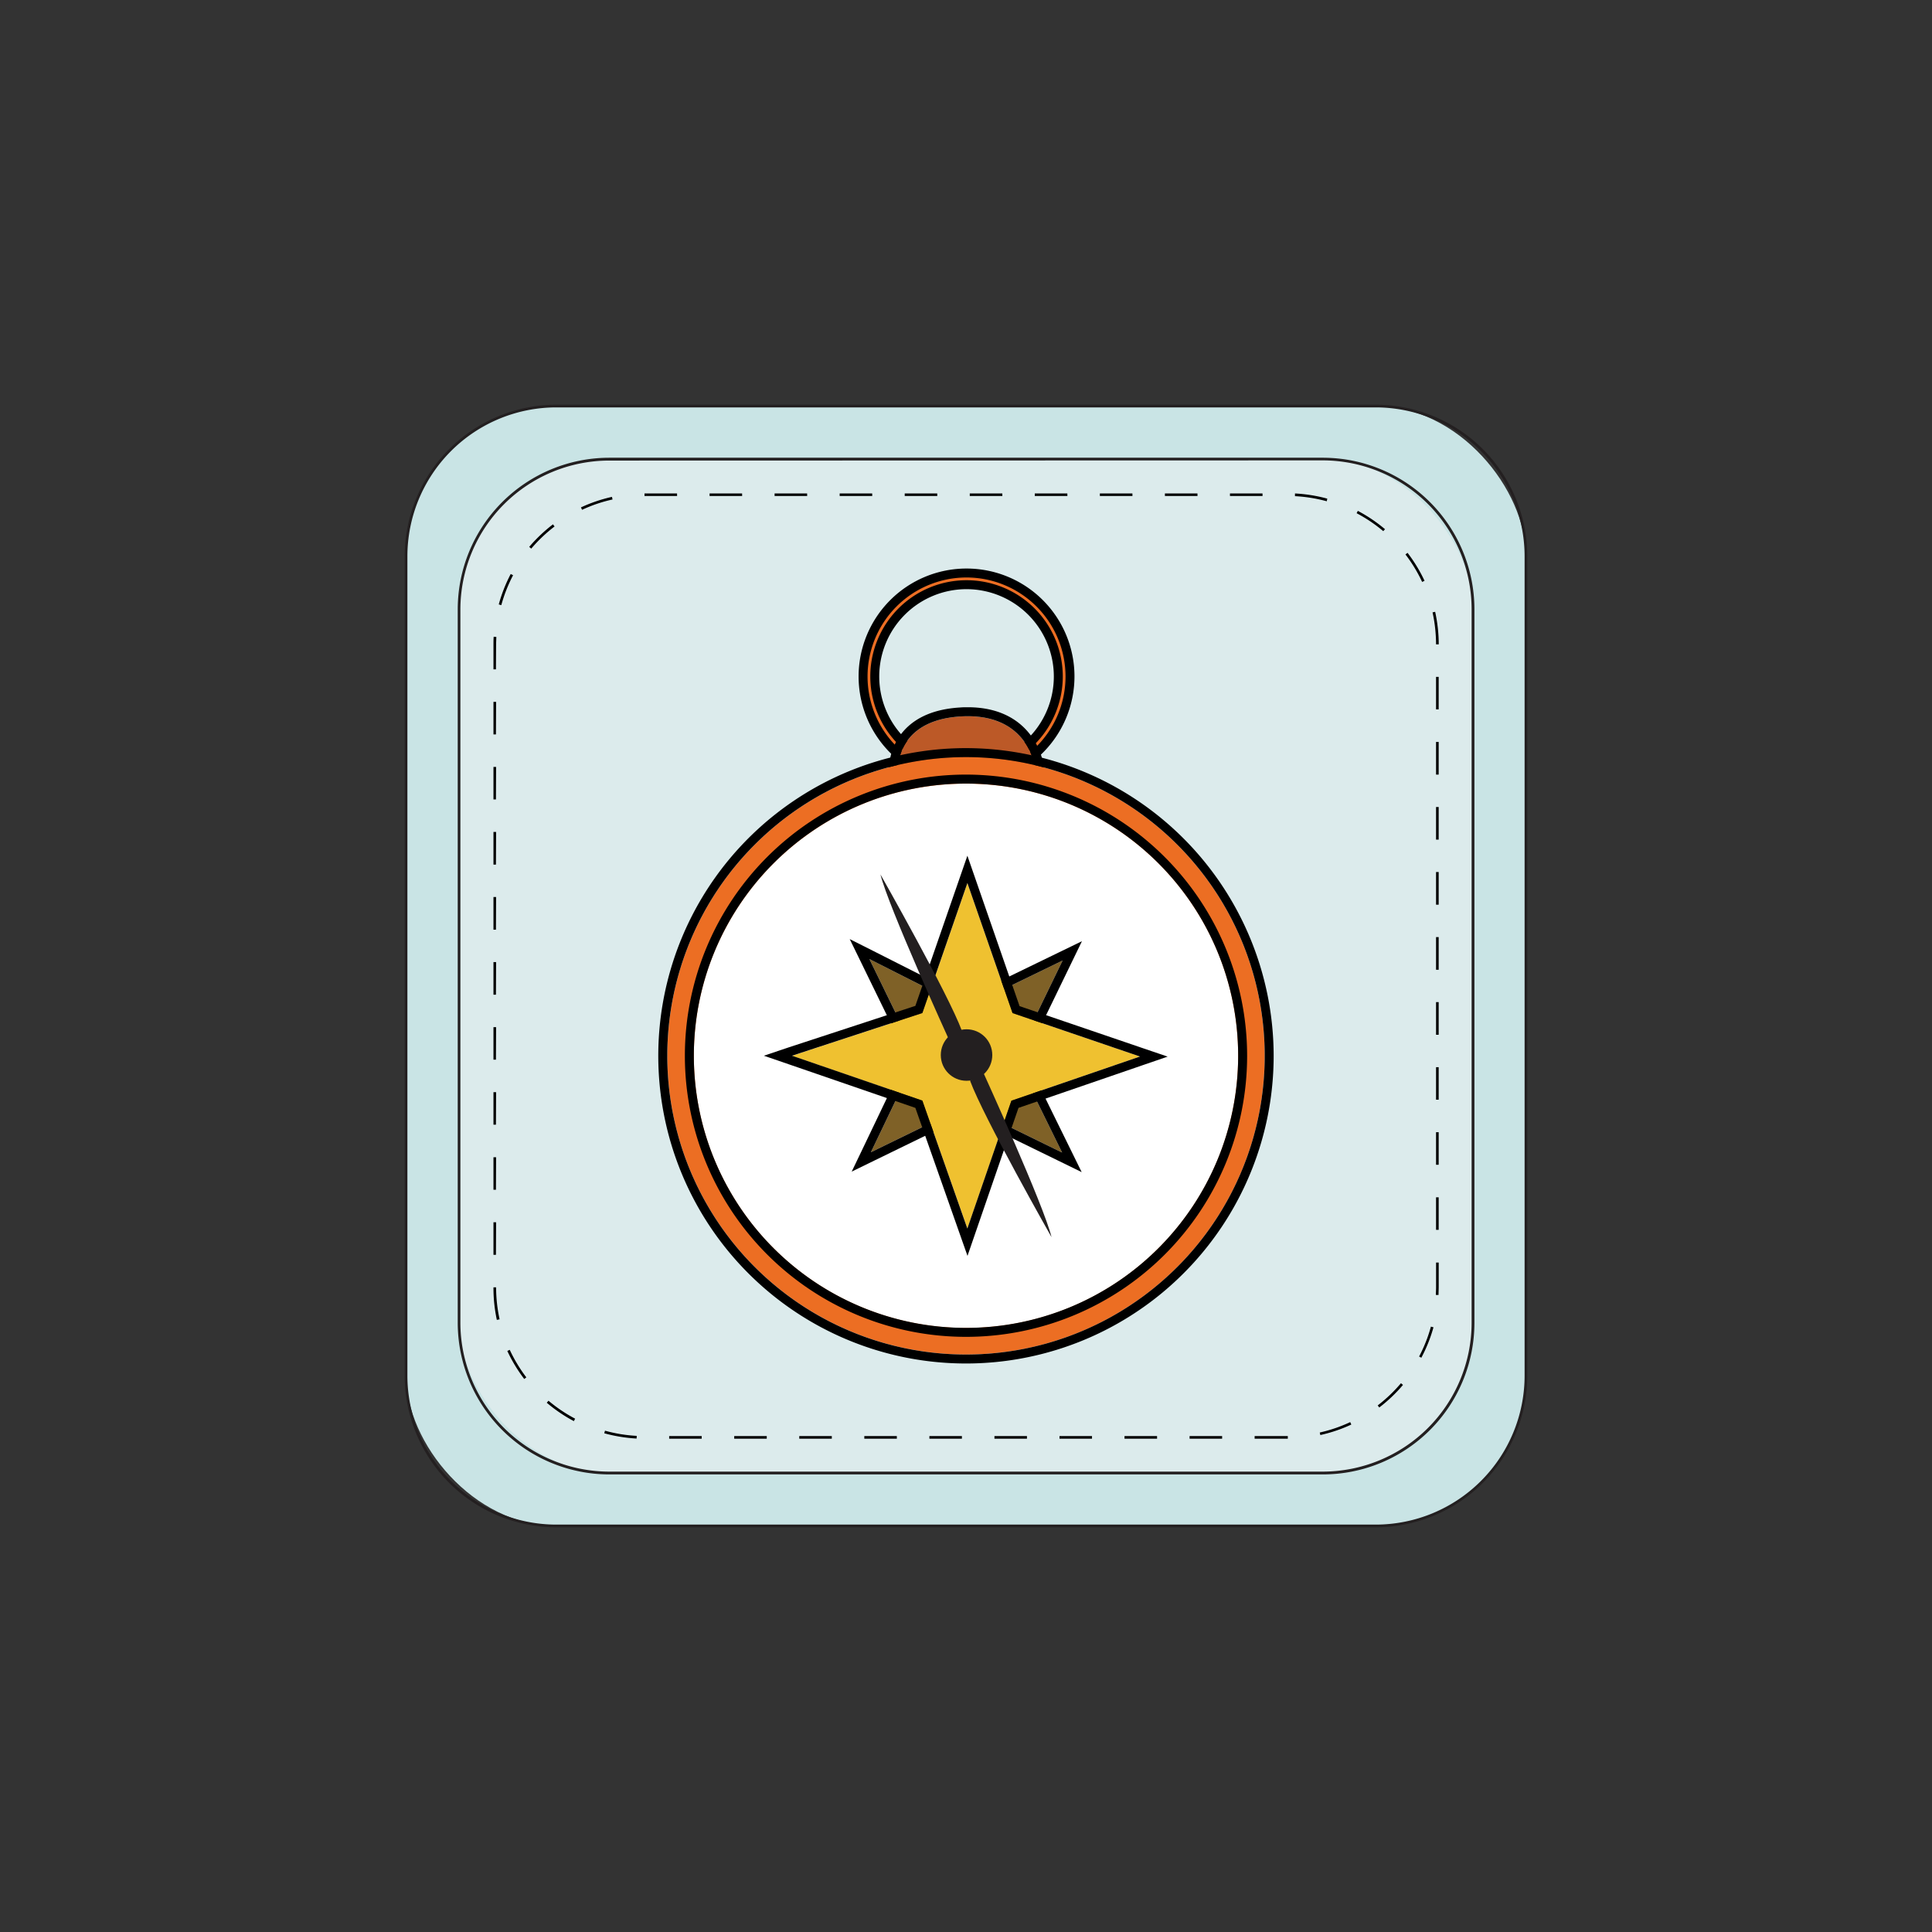 <svg id="Layer_1" data-name="Layer 1" xmlns="http://www.w3.org/2000/svg" viewBox="0 0 646 646"><rect x="0" y="0" width="646" height="646" fill="#333333" stroke="none"/><rect x="135.77" y="135.77" width="374.45" height="374.45" rx="50.22" fill="#c9e4e5"/><path d="M460,510.67H186A50.72,50.72,0,0,1,135.33,460V186A50.72,50.72,0,0,1,186,135.33H460A50.72,50.72,0,0,1,510.67,186V460A50.72,50.72,0,0,1,460,510.67ZM186,136.22A49.83,49.83,0,0,0,136.22,186V460A49.83,49.83,0,0,0,186,509.78H460A49.83,49.83,0,0,0,509.78,460V186A49.83,49.83,0,0,0,460,136.22Z" fill="#231f20"/><rect x="153.5" y="153.5" width="339.01" height="339.01" rx="50.22" fill="#dcebec"/><path d="M442.29,493H203.71a50.72,50.72,0,0,1-50.66-50.66V203.71a50.72,50.72,0,0,1,50.66-50.66H442.29A50.72,50.72,0,0,1,493,203.71V442.29A50.72,50.72,0,0,1,442.29,493Zm-238.58-339a49.83,49.83,0,0,0-49.77,49.77V442.29a49.83,49.83,0,0,0,49.77,49.77H442.29a49.83,49.83,0,0,0,49.77-49.77V203.71a49.83,49.83,0,0,0-49.77-49.77Z" fill="#231f20"/><path d="M419.51,481.05v-.88H430.6v.89H419.51Zm-10.87,0H397.76v-.88h10.88Zm-21.75,0H376v-.88h10.88Zm-21.76,0H354.26v-.88h10.87Zm-21.75,0H332.51v-.88h10.87Zm-21.75,0H310.76v-.88h10.87Zm-21.75,0H289v-.88h10.87Zm-21.75,0H267.25v-.88h10.88Zm-21.75,0H245.5v-.88h10.88Zm-21.75,0H223.75v-.88h10.88ZM212.86,481a51.14,51.14,0,0,1-10.81-1.76l.24-.86a49.38,49.38,0,0,0,10.61,1.73Zm228.62-1.15-.19-.86a49.15,49.15,0,0,0,10.18-3.48l.37.81A49.86,49.86,0,0,1,441.48,479.83Zm-249.6-4.67a50.9,50.9,0,0,1-9.06-6.15l.58-.67a49.8,49.8,0,0,0,8.9,6Zm269.32-4.55-.54-.7a50.16,50.16,0,0,0,7.78-7.43l.68.57A51,51,0,0,1,461.2,470.61Zm-285.91-9.54a51.12,51.12,0,0,1-5.66-9.37l.81-.38a50.42,50.42,0,0,0,5.55,9.21Zm300-7.09-.79-.42a48.86,48.86,0,0,0,3.95-10l.86.23A50.71,50.71,0,0,1,475.24,454ZM166.13,441.33A51,51,0,0,1,165,430.44h.88a50.39,50.39,0,0,0,1.17,10.7ZM481,433l-.89,0c0-.85.07-1.7.07-2.55v-8.3h.88v8.3C481.05,431.25,481,432.12,481,433ZM165.83,419.57H165V408.69h.88Zm315.22-8.36h-.88V400.34h.88ZM165.83,397.82H165V386.94h.88Zm315.22-8.36h-.88V378.58h.88Zm-315.22-13.4H165V365.19h.88Zm315.22-8.35h-.88V356.83h.88Zm-315.22-13.4H165V343.44h.88ZM481.05,346h-.88V335.08h.88Zm-315.22-13.4H165V321.69h.88Zm315.22-8.35h-.88V313.33h.88Zm-315.22-13.4H165V299.94h.88Zm315.22-8.35h-.88V291.58h.88Zm-315.22-13.4H165V278.18h.88Zm315.22-8.36h-.88V269.83h.88ZM165.83,267.31H165V256.43h.88ZM481.05,259h-.88V248.08h.88ZM165.83,245.56H165V234.68h.88Zm315.22-8.36h-.88V226.33h.88ZM165.83,223.81H165v-8.2c0-.9,0-1.81.07-2.7l.88.05c0,.87-.07,1.76-.07,2.65Zm314.34-8.36A50.39,50.39,0,0,0,479,204.76l.87-.19a51.45,51.45,0,0,1,1.2,10.88ZM167.62,202.34l-.85-.24a50.61,50.61,0,0,1,4-10.17l.79.41A49.54,49.54,0,0,0,167.62,202.34Zm307.9-7.76a49.53,49.53,0,0,0-5.58-9.19l.7-.54a50.18,50.18,0,0,1,5.68,9.35ZM177.63,183.44l-.68-.58a52,52,0,0,1,7.94-7.54l.54.71A50.18,50.18,0,0,0,177.63,183.44Zm284.89-5.84a49.65,49.65,0,0,0-8.91-6l.41-.78a50.94,50.94,0,0,1,9.08,6.13Zm-267.89-7.14-.38-.8a50.92,50.92,0,0,1,10.37-3.52l.19.87A48.86,48.86,0,0,0,194.63,170.46Zm249-2.85A50,50,0,0,0,433,165.9L433,165a51,51,0,0,1,10.8,1.73Zm-21.47-1.77H411.26V165h10.88Zm-21.75,0H389.51V165h10.88Zm-21.75,0H367.76V165h10.88Zm-21.75,0H346V165h10.88Zm-21.75,0H324.26V165h10.88Zm-21.76,0H302.51V165h10.87Zm-21.75,0H280.76V165h10.87Zm-21.75,0H259V165h10.87Zm-21.75,0H237.26V165h10.87Zm-21.75,0H215.5V165h10.88Z"/><path d="M323.18,195.51a30.68,30.68,0,1,1-30.68,30.68,30.71,30.71,0,0,1,30.68-30.68m0-3.92a34.6,34.6,0,1,0,34.6,34.6,34.6,34.6,0,0,0-34.6-34.6Z" fill="#ec6e23"/><path d="M323.18,262.28a36.09,36.09,0,1,1,36.09-36.09A36.13,36.13,0,0,1,323.18,262.28Zm0-69.19a33.1,33.1,0,1,0,33.1,33.1A33.14,33.14,0,0,0,323.18,193.09Zm0,65.28a32.18,32.18,0,1,1,32.18-32.18A32.22,32.22,0,0,1,323.18,258.37Zm0-61.37a29.19,29.19,0,1,0,29.19,29.19A29.22,29.22,0,0,0,323.18,197Z"/><path d="M300.24,257.72s-1.09-16.83,20.95-18.16,24.94,15.74,24.94,18.16S300.24,257.72,300.24,257.72Z" fill="#bc5927"/><path d="M323.58,239.48c19.86,0,22.55,15.91,22.55,18.24,0,.8-5.1,1.07-11.9,1.07-13.59,0-34-1.07-34-1.07s-1.09-16.83,20.95-18.16c.82-.05,1.62-.08,2.39-.08m0-3h0c-.83,0-1.7,0-2.57.08-8.36.5-14.7,3.15-18.86,7.86a20,20,0,0,0-4.9,13.48l.18,2.66,2.66.14c.2,0,20.62,1.08,34.14,1.08,3.75,0,6.68-.08,8.74-.25,2.3-.18,6.15-.48,6.15-3.82,0-4.49-4.33-21.23-25.53-21.23Z"/><circle cx="323" cy="353.03" r="99.88" fill="#ec6e23"/><path d="M323,253.15A99.88,99.88,0,1,1,223.12,353,99.88,99.88,0,0,1,323,253.15m0-3A102.88,102.88,0,1,0,425.87,353,103,103,0,0,0,323,250.15Z"/><circle cx="323" cy="353.03" r="91" fill="#fff"/><path d="M323,262a91,91,0,1,1-91,91,91,91,0,0,1,91-91m0-3a94,94,0,1,0,94,94,94.09,94.09,0,0,0-94-94Z"/><polygon points="322.82 336.94 355.3 321.17 339.55 353.67 355.14 385.38 323.09 369.72 291.2 385.27 306.56 353.2 290.7 320.68 322.82 336.94" fill="#7f6127"/><path d="M290.7,320.68l32.12,16.26,32.48-15.77-15.75,32.5,15.59,31.71-32.05-15.66L291.2,385.27l15.36-32.07L290.7,320.68m-6.59-6.7,3.9,8,15.22,31.22L288.5,384l-3.72,7.75,7.73-3.77,30.58-14.9,30.73,15,7.86,3.84-3.86-7.85-14.94-30.4L358,322.48l3.77-7.77L354,318.48l-31.14,15.11L292.06,318l-7.95-4Z"/><polygon points="308.41 338.74 323.47 295.28 338.56 338.74 381.17 353.27 338.19 368.04 323.47 410.78 308.41 368.04 264.83 353.03 308.41 338.74" fill="#efc130"/><path d="M323.47,295.28l15.09,43.46,42.61,14.53-43,14.77-14.72,42.74L308.41,368l-43.58-15,43.58-14.29,15.06-43.46m0-9.14-2.83,8.16-14.57,42.06-42.18,13.82L255.42,353l8.43,2.9,42.22,14.54,14.57,41.37,2.86,8.11,2.8-8.13,14.25-41.35,41.6-14.3,8.27-2.84-8.28-2.82-41.23-14.06L326.3,294.3l-2.83-8.16Z"/><circle cx="323.18" cy="352.77" r="8.61" fill="#231f20"/><path d="M317.16,347.31s-20.22-44.39-22.76-54.92c0,0,22.7,40,27.24,52.31" fill="#231f20"/><path d="M328.84,358.75s20.22,44.39,22.76,54.92c0,0-22.7-40-27.24-52.31" fill="#231f20"/></svg>